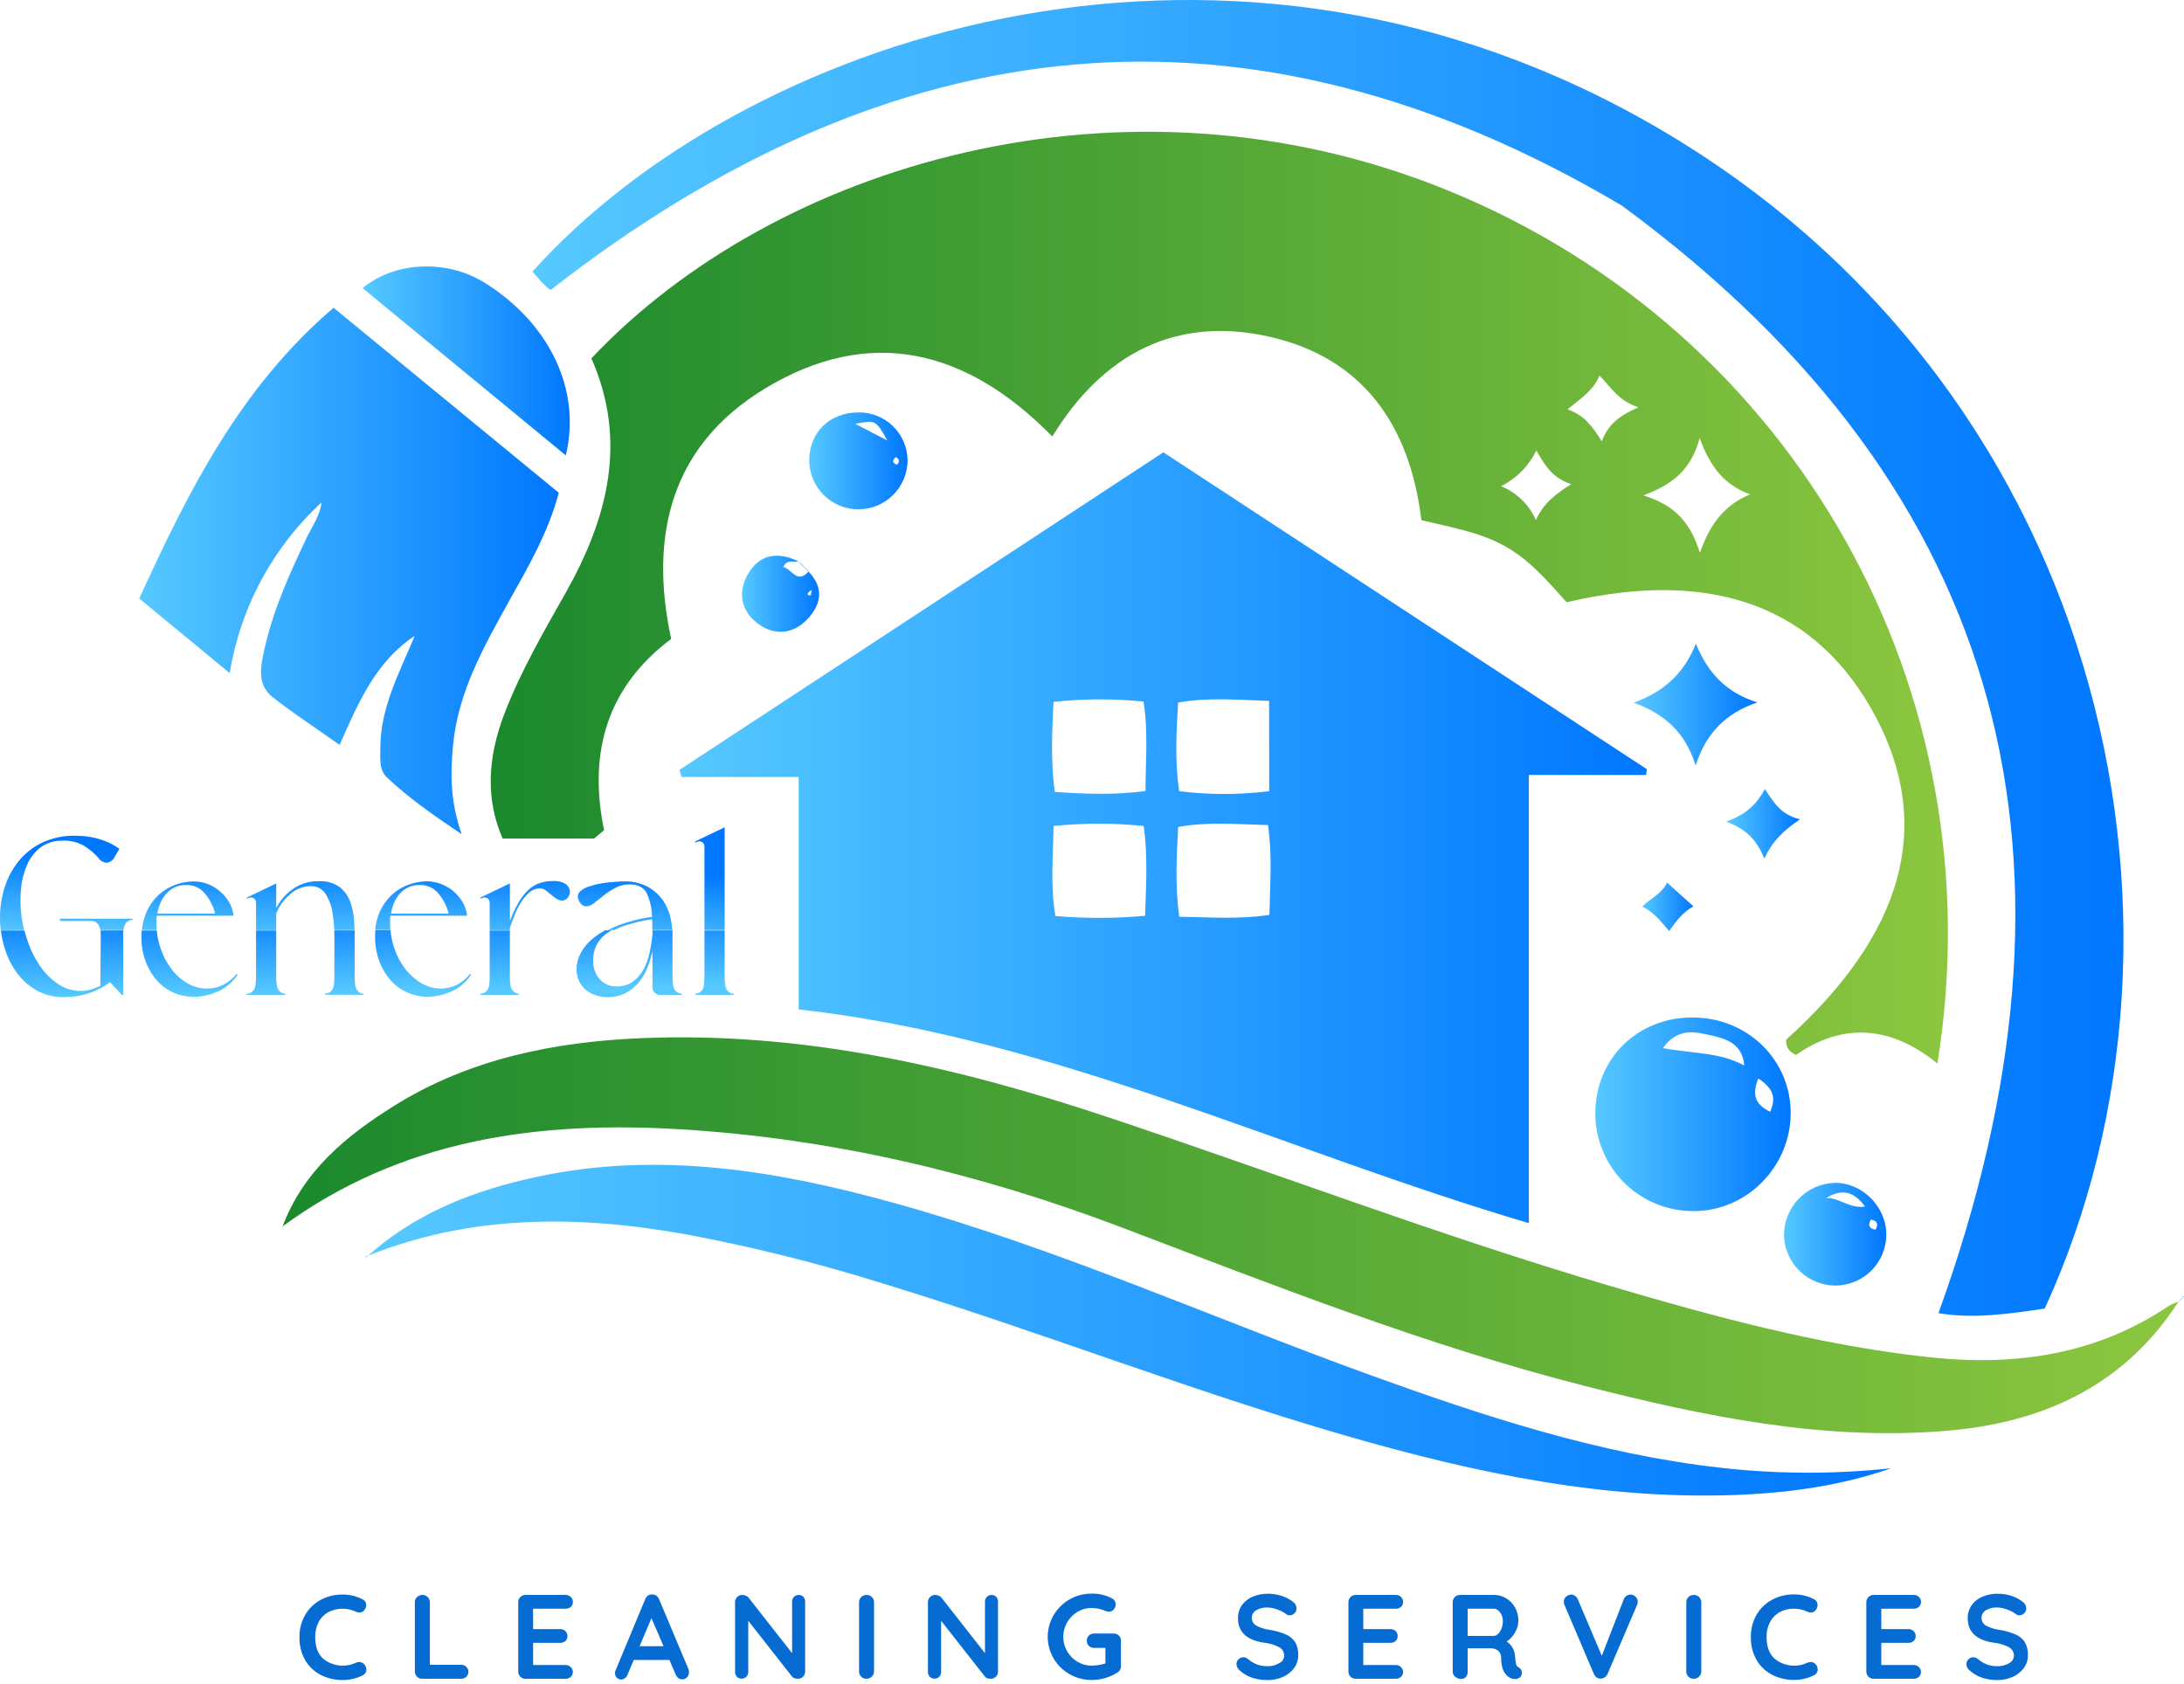 <svg xmlns="http://www.w3.org/2000/svg" width="459" height="354" viewBox="0 0 459 354" fill="none"><path d="M12.619 193.588H19.23C19.493 193.588 19.752 193.647 19.989 193.761C20.226 193.875 20.434 194.041 20.597 194.247C20.861 194.612 21.023 195.04 21.067 195.488H25.974C25.998 194.958 26.171 194.446 26.472 194.009C26.64 193.799 26.853 193.631 27.096 193.517C27.339 193.403 27.605 193.345 27.874 193.35V193.112H12.619V193.588Z" fill="url(#paint0_linear_5003_125)"></path><path d="M5.062 195.488C4.838 194.563 4.663 193.627 4.536 192.684C4.266 190.751 4.226 188.794 4.417 186.851C4.566 185.093 5.005 183.371 5.714 181.755C6.33 180.327 7.294 179.076 8.518 178.117C9.828 177.17 11.411 176.678 13.026 176.715C14.649 176.617 16.266 176.992 17.681 177.794C18.81 178.48 19.823 179.342 20.681 180.346C20.876 180.637 21.136 180.88 21.44 181.055C21.744 181.23 22.084 181.333 22.434 181.355C22.787 181.318 23.124 181.187 23.41 180.977C23.695 180.766 23.92 180.483 24.06 180.157L25.098 178.453C24.301 177.859 23.438 177.36 22.525 176.967C21.713 176.626 20.877 176.35 20.022 176.14C19.276 175.966 18.52 175.842 17.758 175.768C17.057 175.705 16.412 175.67 15.844 175.67C13.425 175.609 11.025 176.11 8.834 177.135C6.937 178.054 5.262 179.374 3.926 181.005C2.614 182.624 1.62 184.477 0.996 186.466C0.342 188.505 0.006 190.633 0.001 192.775C-0.007 193.693 0.042 194.611 0.148 195.523L5.062 195.488Z" fill="url(#paint1_linear_5003_125)"></path><path d="M32.949 195.488C32.914 195.032 32.893 194.577 32.893 194.086C32.893 193.834 32.893 193.567 32.893 193.28C32.893 192.992 32.893 192.733 32.963 192.481H49.087C48.972 191.444 48.635 190.444 48.098 189.55C47.569 188.683 46.898 187.911 46.114 187.265C45.345 186.624 44.473 186.117 43.535 185.765C42.612 185.438 41.639 185.272 40.66 185.274C39.37 185.291 38.092 185.528 36.882 185.975C35.585 186.435 34.393 187.15 33.377 188.078C32.273 189.109 31.39 190.354 30.783 191.738C30.258 192.923 29.938 194.189 29.837 195.481L32.949 195.488ZM33.741 189.74C34.046 189.052 34.453 188.414 34.947 187.847C35.438 187.299 36.031 186.851 36.693 186.529C37.425 186.187 38.226 186.016 39.034 186.031C39.752 185.997 40.47 186.121 41.135 186.395C41.8 186.669 42.397 187.086 42.883 187.616C44.002 188.88 44.803 190.395 45.217 192.032H33.075C33.195 191.243 33.416 190.472 33.734 189.74H33.741Z" fill="url(#paint2_linear_5003_125)"></path><path d="M53.377 188.842C53.53 188.97 53.649 189.133 53.723 189.318C53.798 189.503 53.826 189.703 53.805 189.901V195.509H58.053V192.004C58.718 190.398 59.765 188.978 61.102 187.868C62.233 186.864 63.685 186.297 65.197 186.269C65.805 186.234 66.412 186.354 66.962 186.617C67.511 186.881 67.984 187.28 68.337 187.777C69.103 188.93 69.611 190.236 69.823 191.604C70.056 192.887 70.197 194.185 70.244 195.488H74.499C74.499 194.787 74.45 194.135 74.408 193.469C74.341 192.043 74.038 190.638 73.511 189.312C73.036 188.14 72.251 187.119 71.239 186.361C69.967 185.534 68.463 185.138 66.949 185.232C65.081 185.192 63.245 185.728 61.691 186.767C60.162 187.808 58.912 189.209 58.053 190.847V185.702L51.877 188.674V188.912L52.255 188.772C52.434 188.691 52.63 188.654 52.825 188.667C53.021 188.679 53.21 188.739 53.377 188.842Z" fill="url(#paint3_linear_5003_125)"></path><path d="M82.021 195.488C82.021 195.032 81.972 194.577 81.972 194.086C81.972 193.834 81.972 193.567 81.972 193.28C81.972 192.992 82.014 192.733 82.049 192.481H98.173C98.058 191.444 97.721 190.444 97.184 189.55C96.655 188.683 95.985 187.911 95.201 187.265C94.417 186.624 93.53 186.119 92.579 185.772C91.648 185.432 90.667 185.257 89.676 185.253C88.386 185.27 87.108 185.507 85.898 185.954C84.6 186.413 83.408 187.128 82.393 188.057C81.288 189.088 80.406 190.333 79.799 191.717C79.274 192.902 78.954 194.168 78.853 195.46L82.021 195.488ZM82.82 189.74C83.123 189.05 83.529 188.412 84.026 187.847C84.517 187.299 85.11 186.851 85.772 186.529C86.504 186.187 87.305 186.016 88.113 186.031C88.832 185.997 89.549 186.121 90.214 186.395C90.879 186.669 91.476 187.086 91.962 187.616C93.079 188.882 93.879 190.396 94.296 192.032H82.182C82.299 191.242 82.52 190.471 82.841 189.74H82.82Z" fill="url(#paint4_linear_5003_125)"></path><path d="M102.484 188.842C102.637 188.97 102.756 189.133 102.83 189.318C102.905 189.503 102.933 189.703 102.912 189.901V195.509H107.16V195.025C107.412 194.366 107.714 193.56 108.057 192.614C108.404 191.671 108.838 190.763 109.354 189.901C109.841 189.079 110.446 188.332 111.149 187.686C111.781 187.087 112.62 186.756 113.49 186.76C113.923 186.758 114.344 186.899 114.689 187.16C115.054 187.433 115.425 187.728 115.804 188.057C116.166 188.379 116.553 188.672 116.96 188.933C117.33 189.179 117.764 189.311 118.208 189.312C118.446 189.293 118.677 189.22 118.882 189.099C119.087 188.977 119.262 188.81 119.393 188.611C119.544 188.413 119.655 188.188 119.719 187.947C119.783 187.706 119.798 187.456 119.765 187.209C119.719 186.927 119.617 186.657 119.464 186.416C119.311 186.175 119.11 185.968 118.874 185.807C118.061 185.331 117.121 185.117 116.182 185.197C115.252 185.189 114.327 185.331 113.441 185.618C112.565 185.916 111.76 186.393 111.079 187.02C110.275 187.785 109.583 188.661 109.025 189.62C108.287 190.885 107.663 192.213 107.16 193.588V185.702L100.949 188.674V188.912L101.328 188.772C101.51 188.684 101.713 188.645 101.915 188.657C102.117 188.669 102.313 188.733 102.484 188.842Z" fill="url(#paint5_linear_5003_125)"></path><path d="M123.312 190.518C123.929 190.437 124.505 190.165 124.959 189.74C125.562 189.249 126.228 188.723 126.971 188.155C127.736 187.571 128.547 187.05 129.397 186.599C130.317 186.122 131.34 185.881 132.376 185.898C134.073 185.898 135.236 186.522 135.881 187.672C136.619 189.262 137.007 190.993 137.017 192.747C134.529 193.067 132.089 193.684 129.747 194.584C129.046 194.878 128.345 195.18 127.749 195.495H129.074C129.753 195.15 130.456 194.855 131.177 194.612C133.094 193.978 135.062 193.509 137.059 193.21C137.059 193.743 137.101 194.289 137.101 194.836V195.488H141.307C141.239 194.634 141.113 193.787 140.929 192.95C140.64 191.64 140.102 190.398 139.344 189.291C138.521 188.11 137.44 187.132 136.183 186.431C134.606 185.603 132.838 185.204 131.058 185.274C130.778 185.274 130.357 185.274 129.74 185.323C129.123 185.372 128.485 185.414 127.777 185.491C127.069 185.568 126.375 185.688 125.583 185.842C124.885 185.986 124.198 186.183 123.529 186.431C122.981 186.631 122.469 186.92 122.015 187.286C121.832 187.428 121.683 187.609 121.581 187.817C121.479 188.025 121.426 188.253 121.426 188.485C121.482 189 121.686 189.487 122.015 189.887C122.154 190.1 122.348 190.271 122.576 190.382C122.804 190.493 123.059 190.54 123.312 190.518Z" fill="url(#paint6_linear_5003_125)"></path><path d="M147.624 177.037C147.777 177.166 147.896 177.331 147.971 177.516C148.045 177.702 148.073 177.904 148.051 178.103V195.488H152.299V173.896L146.116 176.869V177.107L146.495 176.967C146.675 176.886 146.871 176.85 147.068 176.862C147.265 176.875 147.455 176.935 147.624 177.037Z" fill="url(#paint7_linear_5003_125)"></path><path d="M21.116 195.579C21.16 195.951 21.181 196.326 21.179 196.701L21.081 207.216C20.451 207.531 19.797 207.794 19.125 208.002C18.442 208.204 17.734 208.306 17.022 208.303C15.363 208.315 13.737 207.839 12.346 206.936C10.889 205.983 9.624 204.766 8.616 203.347C7.509 201.791 6.619 200.09 5.973 198.292C5.646 197.403 5.365 196.498 5.132 195.579H0.183C0.317 196.669 0.533 197.747 0.828 198.804C1.357 200.756 2.221 202.601 3.38 204.258C4.482 205.84 5.918 207.161 7.586 208.128C9.353 209.131 11.358 209.64 13.39 209.6C15.135 209.607 16.871 209.345 18.536 208.822C20.187 208.295 21.736 207.489 23.114 206.438L25.616 209.13H25.897V196.449C25.897 196.126 25.897 195.832 25.932 195.558L21.116 195.579Z" fill="url(#paint8_linear_5003_125)"></path><path d="M46.745 207.097C45.732 207.563 44.629 207.802 43.514 207.798C42.133 207.811 40.773 207.466 39.567 206.796C38.253 206.053 37.098 205.06 36.167 203.872C35.129 202.545 34.323 201.052 33.783 199.456C33.343 198.204 33.062 196.902 32.949 195.579H29.773C29.773 195.986 29.724 196.406 29.724 196.848C29.69 198.701 30.011 200.543 30.671 202.274C31.233 203.745 32.065 205.098 33.124 206.263C34.102 207.326 35.298 208.165 36.63 208.724C37.907 209.256 39.277 209.53 40.66 209.53C42.429 209.528 44.176 209.148 45.785 208.415C47.463 207.657 48.894 206.442 49.914 204.91L49.725 204.721C48.925 205.728 47.906 206.541 46.745 207.097Z" fill="url(#paint9_linear_5003_125)"></path><path d="M75.102 208.198C74.724 207.756 74.534 206.873 74.534 205.555V198.005C74.534 197.185 74.534 196.364 74.534 195.558H70.272C70.272 195.86 70.272 196.161 70.272 196.47C70.272 198.311 70.272 200.049 70.272 201.685V205.562C70.272 206.88 70.083 207.763 69.704 208.205C69.537 208.416 69.324 208.585 69.081 208.699C68.837 208.813 68.571 208.87 68.302 208.864V209.102H76.42V208.899C76.162 208.887 75.91 208.818 75.682 208.697C75.454 208.576 75.256 208.405 75.102 208.198Z" fill="url(#paint10_linear_5003_125)"></path><path d="M58.621 208.198C58.242 207.756 58.053 206.873 58.053 205.555V195.579H53.805V205.583C53.805 206.901 53.615 207.784 53.237 208.226C53.07 208.437 52.857 208.606 52.613 208.72C52.37 208.834 52.104 208.891 51.835 208.885V209.123H59.988V208.899C59.721 208.894 59.46 208.829 59.223 208.707C58.986 208.586 58.78 208.412 58.621 208.198Z" fill="url(#paint11_linear_5003_125)"></path><path d="M95.853 207.097C94.839 207.562 93.736 207.801 92.621 207.798C91.235 207.793 89.874 207.426 88.674 206.733C87.36 205.99 86.205 204.997 85.274 203.809C84.236 202.482 83.43 200.989 82.891 199.393C82.456 198.145 82.18 196.847 82.07 195.53H78.881C78.881 195.937 78.832 196.357 78.832 196.799C78.797 198.652 79.118 200.494 79.778 202.225C80.34 203.696 81.172 205.049 82.231 206.214C83.208 207.278 84.404 208.118 85.737 208.674C86.999 209.219 88.357 209.51 89.733 209.53C91.499 209.529 93.244 209.149 94.85 208.415C96.531 207.658 97.964 206.443 98.986 204.91L98.797 204.721C98.005 205.723 96.999 206.535 95.853 207.097Z" fill="url(#paint12_linear_5003_125)"></path><path d="M107.728 208.198C107.349 207.756 107.16 206.873 107.16 205.555V195.579H102.912V205.583C102.912 206.901 102.723 207.784 102.344 208.226C102.177 208.437 101.964 208.606 101.721 208.72C101.477 208.834 101.211 208.891 100.942 208.885V209.123H109.06V208.899C108.8 208.889 108.545 208.821 108.314 208.7C108.084 208.579 107.883 208.407 107.728 208.198Z" fill="url(#paint13_linear_5003_125)"></path><path d="M141.91 208.198C141.532 207.756 141.342 206.873 141.342 205.555V196.35C141.342 196.091 141.342 195.832 141.342 195.558H137.136V196.399C137.004 197.668 136.807 198.929 136.547 200.178C136.299 201.4 135.879 202.58 135.299 203.683C134.757 204.706 133.999 205.598 133.077 206.298C132.058 207.028 130.824 207.396 129.572 207.342C128.917 207.363 128.265 207.243 127.661 206.99C127.056 206.737 126.512 206.358 126.067 205.877C125.094 204.772 124.591 203.331 124.665 201.86C124.653 200.821 124.86 199.792 125.275 198.839C125.748 197.851 126.452 196.993 127.329 196.336C127.71 196.046 128.111 195.781 128.527 195.544H127.196C126.354 195.995 125.553 196.521 124.805 197.114C123.669 197.99 122.728 199.093 122.043 200.353C121.494 201.354 121.193 202.472 121.167 203.613C121.148 204.499 121.328 205.378 121.692 206.186C122.017 206.903 122.495 207.54 123.094 208.05C123.691 208.554 124.379 208.937 125.12 209.179C125.914 209.455 126.748 209.597 127.588 209.6C128.893 209.63 130.186 209.356 131.367 208.801C132.421 208.273 133.359 207.541 134.129 206.648C134.913 205.725 135.543 204.681 135.993 203.557C136.464 202.392 136.842 201.192 137.122 199.968V207.476C137.113 207.696 137.147 207.917 137.224 208.124C137.301 208.331 137.419 208.521 137.571 208.681C137.731 208.834 137.92 208.953 138.127 209.03C138.335 209.107 138.556 209.141 138.777 209.13H143.312V208.899C143.04 208.9 142.771 208.837 142.528 208.715C142.284 208.593 142.073 208.416 141.91 208.198Z" fill="url(#paint14_linear_5003_125)"></path><path d="M152.867 208.198C152.489 207.756 152.299 206.873 152.299 205.555V195.579H148.051V205.583C148.051 206.901 147.862 207.784 147.483 208.226C147.32 208.432 147.112 208.598 146.876 208.712C146.639 208.826 146.379 208.885 146.116 208.885V209.123H154.227V208.899C153.962 208.893 153.702 208.827 153.466 208.706C153.23 208.584 153.025 208.411 152.867 208.198Z" fill="url(#paint15_linear_5003_125)"></path><path d="M76.967 337.398C76.959 337.776 76.826 338.141 76.588 338.435C76.471 338.599 76.317 338.732 76.137 338.824C75.958 338.915 75.759 338.962 75.558 338.961C75.257 338.956 74.961 338.879 74.695 338.737C73.79 338.327 72.803 338.129 71.81 338.157C70.816 338.185 69.842 338.438 68.961 338.898C68.096 339.385 67.393 340.116 66.942 341.001C66.46 341.957 66.22 343.015 66.241 344.085C66.241 346.067 66.774 347.57 67.839 348.593C68.774 349.385 69.915 349.896 71.128 350.066C72.342 350.236 73.579 350.058 74.695 349.553C74.946 349.429 75.221 349.359 75.502 349.35C75.716 349.352 75.928 349.402 76.12 349.498C76.312 349.594 76.479 349.733 76.609 349.904C76.852 350.193 76.986 350.557 76.988 350.934C76.996 351.194 76.926 351.451 76.787 351.67C76.649 351.89 76.448 352.064 76.21 352.168C74.904 352.822 73.463 353.158 72.004 353.15C70.43 353.165 68.876 352.807 67.468 352.105C66.097 351.414 64.953 350.343 64.173 349.021C63.317 347.53 62.889 345.832 62.939 344.113C62.911 342.501 63.316 340.911 64.11 339.508C64.871 338.167 65.99 337.065 67.342 336.325C68.771 335.547 70.376 335.151 72.004 335.175C73.446 335.165 74.869 335.501 76.154 336.157C76.395 336.263 76.6 336.436 76.744 336.657C76.889 336.877 76.966 337.134 76.967 337.398Z" fill="#076CD1"></path><path d="M97.998 350.353C98.144 350.49 98.258 350.656 98.335 350.841C98.411 351.026 98.447 351.225 98.439 351.425C98.442 351.62 98.405 351.814 98.329 351.994C98.253 352.174 98.14 352.336 97.998 352.47C97.701 352.745 97.309 352.894 96.904 352.883H88.723C88.52 352.887 88.319 352.85 88.131 352.774C87.943 352.698 87.772 352.585 87.629 352.442C87.486 352.299 87.373 352.128 87.297 351.94C87.221 351.752 87.184 351.551 87.188 351.348V336.795C87.183 336.591 87.22 336.389 87.297 336.201C87.374 336.012 87.49 335.842 87.636 335.701C87.791 335.554 87.974 335.439 88.174 335.363C88.374 335.288 88.587 335.252 88.8 335.259C89.001 335.256 89.2 335.294 89.385 335.37C89.571 335.446 89.739 335.558 89.88 335.701C90.027 335.842 90.144 336.012 90.222 336.2C90.301 336.388 90.339 336.591 90.335 336.795V349.939H96.904C97.309 349.929 97.701 350.077 97.998 350.353Z" fill="#076CD1"></path><path d="M119.954 350.43C120.094 350.561 120.205 350.72 120.281 350.896C120.357 351.072 120.396 351.262 120.396 351.453C120.401 351.647 120.364 351.839 120.288 352.017C120.212 352.195 120.098 352.354 119.954 352.484C119.654 352.752 119.263 352.895 118.86 352.883H110.448C110.245 352.89 110.043 352.853 109.855 352.777C109.666 352.701 109.496 352.587 109.354 352.442C109.21 352.299 109.096 352.129 109.02 351.941C108.944 351.753 108.908 351.551 108.913 351.348V336.795C108.908 336.592 108.944 336.39 109.02 336.202C109.096 336.014 109.21 335.844 109.354 335.701C109.496 335.556 109.666 335.441 109.855 335.365C110.043 335.289 110.245 335.253 110.448 335.259H118.86C119.265 335.249 119.657 335.398 119.954 335.673C120.1 335.81 120.215 335.977 120.291 336.162C120.367 336.347 120.403 336.546 120.396 336.746C120.402 336.937 120.368 337.128 120.294 337.304C120.22 337.481 120.109 337.64 119.968 337.769C119.662 338.035 119.265 338.173 118.86 338.155H112.039V342.438H117.725C117.926 342.43 118.128 342.463 118.316 342.534C118.505 342.605 118.678 342.713 118.825 342.852C118.97 342.989 119.083 343.156 119.158 343.341C119.233 343.526 119.268 343.725 119.26 343.924C119.267 344.115 119.232 344.304 119.158 344.48C119.084 344.655 118.973 344.812 118.832 344.941C118.528 345.21 118.131 345.351 117.725 345.333H112.039V349.988H118.86C119.063 349.983 119.265 350.02 119.453 350.096C119.641 350.172 119.811 350.285 119.954 350.43Z" fill="#076CD1"></path><path d="M144.791 351.523C144.8 351.722 144.767 351.921 144.693 352.106C144.619 352.291 144.507 352.458 144.364 352.596C144.104 352.857 143.751 353.006 143.382 353.009C143.086 353.011 142.798 352.915 142.562 352.736C142.314 352.535 142.121 352.275 142.001 351.979L140.69 348.929H133.196L131.892 352C131.791 352.296 131.603 352.555 131.353 352.743C131.161 352.902 130.928 353.003 130.681 353.032C130.434 353.061 130.183 353.017 129.96 352.907C129.737 352.796 129.552 352.623 129.425 352.408C129.299 352.194 129.238 351.947 129.25 351.699C129.253 351.537 129.279 351.376 129.327 351.222L135.594 336.164C135.713 335.85 135.923 335.579 136.197 335.386C136.464 335.203 136.787 335.124 137.108 335.161C137.408 335.16 137.702 335.25 137.949 335.421C138.211 335.604 138.409 335.863 138.517 336.164L144.707 350.885C144.776 351.091 144.804 351.307 144.791 351.523ZM134.423 346.034H139.457L136.912 340.146L134.423 346.034Z" fill="#076CD1"></path><path d="M168.837 335.666C169.091 335.937 169.227 336.297 169.215 336.669V351.348C169.219 351.551 169.182 351.752 169.106 351.94C169.03 352.128 168.917 352.299 168.774 352.442C168.631 352.585 168.46 352.698 168.272 352.774C168.084 352.85 167.883 352.887 167.68 352.883C167.442 352.886 167.205 352.848 166.979 352.771C166.788 352.717 166.617 352.608 166.488 352.456L157.256 340.692V351.446C157.26 351.632 157.228 351.817 157.161 351.99C157.093 352.164 156.992 352.322 156.863 352.456C156.731 352.589 156.572 352.694 156.397 352.763C156.222 352.831 156.035 352.863 155.847 352.855C155.664 352.862 155.482 352.83 155.313 352.762C155.143 352.693 154.991 352.588 154.865 352.456C154.739 352.321 154.64 352.162 154.575 351.989C154.51 351.816 154.48 351.631 154.487 351.446V336.795C154.483 336.592 154.52 336.391 154.596 336.203C154.672 336.015 154.784 335.844 154.928 335.701C155.071 335.557 155.242 335.444 155.43 335.369C155.618 335.293 155.819 335.256 156.022 335.259C156.278 335.259 156.531 335.312 156.765 335.414C156.98 335.491 157.168 335.63 157.305 335.813L166.474 347.499V336.669C166.469 336.484 166.501 336.301 166.567 336.129C166.633 335.957 166.733 335.8 166.86 335.666C166.988 335.532 167.143 335.427 167.314 335.357C167.486 335.287 167.67 335.253 167.855 335.259C168.039 335.252 168.221 335.284 168.391 335.354C168.56 335.425 168.713 335.531 168.837 335.666Z" fill="#076CD1"></path><path d="M183.215 352.442C182.917 352.728 182.52 352.886 182.107 352.883C181.9 352.89 181.694 352.855 181.501 352.779C181.308 352.703 181.132 352.588 180.986 352.442C180.841 352.299 180.728 352.129 180.652 351.941C180.576 351.753 180.539 351.551 180.544 351.348V336.795C180.54 336.591 180.578 336.388 180.657 336.2C180.735 336.012 180.852 335.842 181 335.701C181.153 335.554 181.334 335.439 181.533 335.363C181.732 335.287 181.944 335.252 182.156 335.259C182.357 335.256 182.556 335.294 182.741 335.37C182.927 335.446 183.095 335.559 183.236 335.701C183.385 335.841 183.503 336.011 183.581 336.199C183.66 336.388 183.697 336.591 183.692 336.795V351.348C183.695 351.554 183.654 351.758 183.572 351.947C183.49 352.135 183.368 352.304 183.215 352.442Z" fill="#076CD1"></path><path d="M209.37 335.666C209.624 335.937 209.76 336.297 209.749 336.668V351.348C209.754 351.551 209.717 351.753 209.642 351.941C209.566 352.13 209.453 352.301 209.31 352.444C209.166 352.588 208.995 352.701 208.807 352.776C208.618 352.852 208.416 352.888 208.214 352.883C207.975 352.884 207.739 352.847 207.513 352.771C207.322 352.715 207.152 352.606 207.022 352.456L197.789 340.692V351.446C197.795 351.632 197.764 351.816 197.698 351.99C197.631 352.163 197.532 352.321 197.404 352.456C197.269 352.588 197.109 352.691 196.933 352.76C196.757 352.829 196.569 352.861 196.38 352.855C196.198 352.862 196.016 352.829 195.847 352.76C195.678 352.691 195.525 352.588 195.399 352.456C195.272 352.321 195.174 352.162 195.109 351.989C195.044 351.816 195.014 351.631 195.02 351.446V336.795C195.016 336.592 195.053 336.391 195.129 336.203C195.205 336.015 195.318 335.844 195.461 335.701C195.605 335.557 195.775 335.444 195.963 335.369C196.151 335.293 196.353 335.256 196.555 335.259C196.811 335.259 197.064 335.311 197.299 335.414C197.516 335.491 197.706 335.63 197.845 335.813L207.008 347.499V336.668C207.002 336.483 207.033 336.299 207.101 336.127C207.168 335.954 207.27 335.798 207.4 335.666C207.527 335.532 207.681 335.427 207.851 335.357C208.021 335.287 208.205 335.254 208.389 335.259C208.572 335.251 208.755 335.283 208.925 335.354C209.094 335.424 209.246 335.531 209.37 335.666Z" fill="#076CD1"></path><path d="M235.154 343.805C235.296 343.95 235.407 344.123 235.48 344.312C235.554 344.501 235.588 344.703 235.582 344.906V350.241C235.589 350.517 235.521 350.79 235.383 351.03C235.246 351.269 235.046 351.467 234.804 351.601C233.183 352.617 231.305 353.149 229.392 353.136C227.786 353.142 226.207 352.728 224.811 351.935C223.415 351.142 222.251 349.997 221.435 348.614C220.622 347.233 220.193 345.66 220.193 344.057C220.193 342.455 220.622 340.882 221.435 339.501C222.251 338.118 223.415 336.973 224.811 336.18C226.207 335.387 227.786 334.973 229.392 334.979C230.896 334.941 232.385 335.289 233.717 335.989C233.947 336.102 234.139 336.278 234.273 336.496C234.407 336.715 234.477 336.966 234.474 337.222C234.483 337.627 234.335 338.019 234.061 338.316C233.935 338.464 233.778 338.583 233.601 338.664C233.424 338.745 233.232 338.787 233.037 338.786C232.75 338.775 232.469 338.706 232.21 338.582C231.324 338.2 230.37 338.002 229.406 338.001C228.358 337.993 227.329 338.277 226.433 338.821C225.538 339.357 224.797 340.115 224.281 341.022C223.482 342.407 223.26 344.051 223.663 345.599C224.066 347.146 225.061 348.474 226.433 349.294C227.329 349.838 228.358 350.122 229.406 350.114C229.911 350.112 230.415 350.069 230.913 349.988C231.388 349.919 231.857 349.811 232.315 349.666V346.392H229.938C229.736 346.397 229.534 346.361 229.345 346.288C229.157 346.215 228.984 346.105 228.838 345.964C228.695 345.822 228.583 345.653 228.509 345.466C228.434 345.279 228.398 345.079 228.403 344.878C228.397 344.677 228.433 344.478 228.508 344.292C228.582 344.107 228.695 343.938 228.838 343.798C228.983 343.656 229.155 343.545 229.345 343.472C229.534 343.398 229.736 343.364 229.938 343.37H234.068C234.269 343.364 234.469 343.4 234.656 343.475C234.843 343.549 235.013 343.662 235.154 343.805Z" fill="#076CD1"></path><path d="M263.202 352.68C262.224 352.357 261.324 351.834 260.559 351.145C260.351 350.989 260.179 350.789 260.058 350.558C259.937 350.328 259.868 350.073 259.858 349.813C259.857 349.623 259.895 349.435 259.968 349.261C260.042 349.086 260.15 348.928 260.286 348.796C260.418 348.656 260.578 348.544 260.755 348.468C260.933 348.392 261.124 348.353 261.317 348.355C261.631 348.35 261.936 348.457 262.179 348.656C262.765 349.159 263.428 349.566 264.142 349.862C264.866 350.129 265.634 350.258 266.406 350.24C267.258 350.263 268.099 350.044 268.832 349.609C269.135 349.472 269.394 349.255 269.582 348.98C269.77 348.706 269.879 348.385 269.897 348.053C269.904 347.693 269.813 347.338 269.636 347.025C269.458 346.712 269.2 346.452 268.888 346.273C267.897 345.742 266.81 345.413 265.691 345.305C262.018 344.772 260.181 343.055 260.181 340.174C260.158 339.189 260.447 338.222 261.008 337.411C261.583 336.617 262.367 335.999 263.272 335.624C264.285 335.205 265.373 334.995 266.469 335.007C267.484 335.001 268.493 335.162 269.455 335.484C270.302 335.758 271.091 336.186 271.783 336.746C271.996 336.897 272.17 337.097 272.292 337.328C272.414 337.559 272.48 337.816 272.484 338.077C272.486 338.268 272.449 338.457 272.376 338.633C272.302 338.809 272.193 338.968 272.056 339.101C271.93 339.241 271.775 339.353 271.602 339.429C271.43 339.505 271.243 339.544 271.054 339.543C270.8 339.55 270.552 339.468 270.353 339.311C269.796 338.897 269.179 338.571 268.523 338.344C267.854 338.072 267.142 337.922 266.42 337.902C265.561 337.851 264.706 338.059 263.966 338.498C263.695 338.666 263.472 338.9 263.317 339.179C263.162 339.457 263.08 339.771 263.08 340.089C263.08 340.408 263.162 340.722 263.317 341C263.472 341.279 263.695 341.513 263.966 341.681C264.84 342.147 265.789 342.453 266.771 342.585C267.961 342.763 269.125 343.09 270.234 343.56C271.027 343.894 271.707 344.452 272.19 345.165C272.66 345.986 272.886 346.925 272.841 347.871C272.864 348.88 272.548 349.867 271.944 350.675C271.33 351.49 270.51 352.126 269.568 352.519C268.557 352.949 267.469 353.167 266.371 353.157C265.296 353.164 264.227 353.003 263.202 352.68Z" fill="#076CD1"></path><path d="M294.433 350.43C294.573 350.561 294.684 350.72 294.76 350.896C294.836 351.072 294.875 351.261 294.875 351.453C294.88 351.647 294.843 351.839 294.767 352.017C294.691 352.195 294.577 352.354 294.433 352.484C294.133 352.752 293.742 352.895 293.34 352.883H284.927C284.725 352.887 284.523 352.85 284.335 352.774C284.147 352.698 283.977 352.585 283.833 352.442C283.69 352.299 283.577 352.128 283.501 351.94C283.425 351.752 283.388 351.551 283.392 351.348V336.795C283.388 336.592 283.425 336.391 283.501 336.203C283.577 336.015 283.69 335.844 283.833 335.701C283.977 335.557 284.147 335.444 284.335 335.369C284.523 335.293 284.725 335.256 284.927 335.259H293.34C293.744 335.249 294.137 335.398 294.433 335.673C294.579 335.81 294.694 335.976 294.77 336.161C294.846 336.346 294.882 336.546 294.875 336.746C294.88 336.937 294.845 337.127 294.771 337.303C294.698 337.48 294.587 337.639 294.447 337.769C294.141 338.034 293.744 338.172 293.34 338.155H286.512V342.438H292.204C292.405 342.431 292.604 342.465 292.792 342.536C292.98 342.606 293.152 342.714 293.298 342.852C293.443 342.988 293.558 343.155 293.635 343.34C293.711 343.525 293.746 343.724 293.739 343.924C293.746 344.114 293.711 344.304 293.637 344.48C293.564 344.655 293.452 344.812 293.312 344.941C293.006 345.209 292.61 345.349 292.204 345.333H286.512V349.988H293.34C293.542 349.983 293.744 350.02 293.932 350.096C294.12 350.172 294.291 350.285 294.433 350.43Z" fill="#076CD1"></path><path d="M319.67 350.949C319.795 351.161 319.858 351.403 319.853 351.65C319.853 351.952 319.746 352.245 319.551 352.477C319.406 352.637 319.227 352.761 319.026 352.84C318.825 352.919 318.609 352.951 318.394 352.932C318.007 352.937 317.625 352.84 317.287 352.652C316.081 351.965 315.478 350.563 315.478 348.446C315.491 348.177 315.444 347.909 315.341 347.661C315.238 347.412 315.081 347.19 314.882 347.009C314.402 346.627 313.798 346.437 313.186 346.476H308.454V351.383C308.473 351.785 308.343 352.179 308.089 352.491C307.971 352.631 307.823 352.742 307.655 352.816C307.487 352.89 307.305 352.925 307.122 352.918C306.658 352.927 306.206 352.77 305.846 352.477C305.679 352.347 305.544 352.181 305.451 351.992C305.357 351.802 305.308 351.594 305.306 351.383V336.795C305.302 336.592 305.34 336.391 305.415 336.203C305.491 336.015 305.604 335.844 305.747 335.701C305.891 335.557 306.061 335.444 306.249 335.369C306.437 335.293 306.639 335.256 306.841 335.259H314.062C314.934 335.26 315.788 335.502 316.53 335.961C317.314 336.428 317.961 337.093 318.408 337.888C318.883 338.746 319.125 339.713 319.109 340.692C319.099 341.558 318.857 342.405 318.408 343.146C317.987 343.916 317.383 344.571 316.649 345.053C317.148 345.379 317.565 345.817 317.867 346.331C318.169 346.846 318.347 347.423 318.387 348.018C318.436 348.277 318.462 348.54 318.465 348.803C318.505 349.181 318.57 349.556 318.661 349.925C318.695 350.038 318.754 350.142 318.833 350.231C318.911 350.319 319.008 350.389 319.116 350.437C319.341 350.558 319.532 350.734 319.67 350.949ZM314.868 343.441C315.181 343.114 315.42 342.725 315.569 342.298C315.755 341.803 315.847 341.277 315.843 340.749C315.848 340.301 315.754 339.859 315.569 339.452C315.409 339.088 315.17 338.764 314.868 338.505C314.625 338.291 314.316 338.167 313.992 338.155H308.454V343.868H313.971C314.137 343.86 314.3 343.817 314.45 343.744C314.599 343.67 314.732 343.567 314.84 343.441H314.868Z" fill="#076CD1"></path><path d="M343.737 335.638C343.883 335.767 344 335.925 344.08 336.103C344.16 336.281 344.201 336.474 344.199 336.668C344.199 336.91 344.149 337.148 344.052 337.37L337.834 351.909C337.694 352.197 337.475 352.44 337.203 352.61C336.948 352.773 336.651 352.861 336.348 352.862C336.062 352.848 335.786 352.755 335.549 352.596C335.296 352.423 335.101 352.179 334.988 351.895L328.784 337.327C328.699 337.128 328.659 336.913 328.664 336.697C328.656 336.488 328.697 336.28 328.783 336.09C328.869 335.9 328.999 335.733 329.162 335.603C329.446 335.343 329.815 335.193 330.2 335.182C330.488 335.184 330.769 335.272 331.006 335.435C331.261 335.608 331.461 335.851 331.581 336.136L336.642 348.053L341.276 336.136C341.398 335.852 341.597 335.609 341.851 335.435C342.09 335.271 342.374 335.183 342.664 335.182C343.067 335.191 343.451 335.354 343.737 335.638Z" fill="#076CD1"></path><path d="M357.063 352.442C356.766 352.728 356.368 352.887 355.956 352.883C355.751 352.89 355.548 352.855 355.357 352.78C355.167 352.706 354.993 352.593 354.848 352.45C354.702 352.306 354.587 352.134 354.51 351.945C354.433 351.756 354.395 351.553 354.399 351.348V336.795C354.394 336.591 354.431 336.389 354.508 336.201C354.586 336.012 354.701 335.842 354.848 335.701C355.002 335.553 355.185 335.438 355.385 335.362C355.585 335.286 355.798 335.251 356.012 335.259C356.212 335.257 356.411 335.295 356.596 335.371C356.782 335.447 356.95 335.559 357.091 335.701C357.239 335.842 357.356 336.012 357.434 336.2C357.512 336.388 357.551 336.591 357.547 336.795V351.348C357.552 351.555 357.511 351.76 357.427 351.949C357.344 352.138 357.219 352.306 357.063 352.442Z" fill="#076CD1"></path><path d="M381.992 337.398C381.984 337.776 381.851 338.141 381.613 338.435C381.497 338.6 381.343 338.734 381.163 338.825C380.983 338.917 380.784 338.964 380.583 338.961C380.284 338.957 379.99 338.88 379.727 338.737C378.891 338.347 377.979 338.148 377.057 338.155C375.986 338.131 374.927 338.387 373.986 338.898C373.123 339.385 372.423 340.117 371.974 341.001C371.489 341.955 371.248 343.015 371.273 344.085C371.273 346.067 371.806 347.569 372.871 348.593C373.808 349.385 374.949 349.896 376.164 350.066C377.379 350.236 378.617 350.058 379.734 349.553C379.985 349.428 380.26 349.358 380.541 349.35C380.755 349.351 380.967 349.402 381.159 349.498C381.351 349.594 381.518 349.733 381.648 349.904C381.891 350.193 382.025 350.557 382.027 350.934C382.022 351.182 381.952 351.424 381.824 351.635C381.684 351.858 381.481 352.033 381.242 352.14C379.937 352.796 378.495 353.132 377.036 353.122C375.464 353.138 373.912 352.78 372.507 352.077C371.132 351.388 369.986 350.317 369.205 348.993C368.352 347.501 367.925 345.803 367.971 344.085C367.947 342.474 368.351 340.884 369.142 339.48C369.903 338.137 371.025 337.035 372.381 336.297C373.807 335.518 375.411 335.122 377.036 335.147C378.48 335.137 379.906 335.473 381.193 336.129C381.436 336.239 381.641 336.417 381.783 336.643C381.925 336.869 381.998 337.131 381.992 337.398Z" fill="#076CD1"></path><path d="M403.282 350.43C403.422 350.561 403.533 350.72 403.609 350.896C403.685 351.072 403.724 351.261 403.724 351.453C403.729 351.647 403.692 351.839 403.616 352.017C403.54 352.195 403.426 352.354 403.282 352.484C402.98 352.753 402.586 352.896 402.181 352.883H393.769C393.566 352.887 393.365 352.85 393.177 352.774C392.989 352.698 392.818 352.585 392.675 352.442C392.532 352.299 392.419 352.128 392.343 351.94C392.267 351.752 392.23 351.551 392.234 351.348V336.795C392.23 336.592 392.267 336.391 392.343 336.203C392.419 336.015 392.532 335.844 392.675 335.701C392.818 335.557 392.989 335.444 393.177 335.369C393.365 335.293 393.566 335.256 393.769 335.259H402.181C402.588 335.248 402.983 335.397 403.282 335.673C403.428 335.81 403.543 335.976 403.619 336.161C403.695 336.346 403.731 336.546 403.724 336.746C403.729 336.937 403.693 337.128 403.618 337.305C403.543 337.482 403.431 337.64 403.289 337.769C402.984 338.036 402.587 338.174 402.181 338.155H395.381V342.438H401.074C401.274 342.431 401.474 342.465 401.662 342.535C401.85 342.606 402.021 342.714 402.167 342.852C402.313 342.988 402.428 343.155 402.504 343.34C402.581 343.525 402.616 343.724 402.609 343.924C402.616 344.114 402.581 344.304 402.507 344.48C402.434 344.655 402.322 344.812 402.181 344.941C401.876 345.207 401.48 345.348 401.074 345.333H395.381V349.988H402.203C402.403 349.985 402.602 350.023 402.787 350.099C402.973 350.175 403.141 350.287 403.282 350.43Z" fill="#076CD1"></path><path d="M416.609 352.68C415.631 352.357 414.731 351.834 413.966 351.145C413.758 350.988 413.588 350.787 413.466 350.557C413.345 350.327 413.276 350.073 413.265 349.813C413.264 349.623 413.301 349.435 413.374 349.261C413.448 349.086 413.556 348.928 413.692 348.796C413.825 348.655 413.986 348.543 414.165 348.467C414.343 348.391 414.536 348.352 414.73 348.355C415.041 348.352 415.344 348.459 415.585 348.656C416.172 349.159 416.834 349.566 417.548 349.862C418.272 350.129 419.041 350.257 419.812 350.24C420.666 350.263 421.51 350.045 422.245 349.609C422.539 349.466 422.789 349.246 422.968 348.972C423.147 348.698 423.249 348.38 423.261 348.053C423.268 347.693 423.178 347.338 423 347.025C422.823 346.712 422.564 346.452 422.252 346.273C421.261 345.741 420.175 345.412 419.055 345.305C415.382 344.772 413.545 343.055 413.545 340.174C413.522 339.189 413.812 338.222 414.372 337.412C414.947 336.618 415.731 335.999 416.637 335.624C417.652 335.204 418.742 334.994 419.84 335.007C420.853 335.001 421.86 335.162 422.82 335.484C423.666 335.758 424.455 336.186 425.147 336.746C425.359 336.898 425.533 337.098 425.655 337.329C425.777 337.56 425.843 337.816 425.848 338.078C425.847 338.462 425.693 338.83 425.421 339.101C425.291 339.239 425.135 339.349 424.961 339.425C424.788 339.501 424.6 339.541 424.411 339.543C424.158 339.549 423.91 339.467 423.71 339.311C423.156 338.897 422.541 338.57 421.887 338.344C421.218 338.073 420.506 337.923 419.784 337.902C418.923 337.85 418.066 338.058 417.324 338.498C417.056 338.668 416.835 338.904 416.683 339.182C416.53 339.46 416.45 339.772 416.45 340.089C416.45 340.407 416.53 340.719 416.683 340.997C416.835 341.275 417.056 341.511 417.324 341.681C418.198 342.146 419.147 342.452 420.128 342.585C421.316 342.764 422.477 343.091 423.584 343.56C424.379 343.892 425.059 344.45 425.54 345.165C426.01 345.986 426.237 346.925 426.192 347.871C426.217 348.879 425.903 349.866 425.301 350.675C424.685 351.49 423.862 352.126 422.918 352.519C421.908 352.95 420.819 353.167 419.721 353.157C418.665 353.157 417.616 352.997 416.609 352.68Z" fill="#076CD1"></path><path d="M244.499 95.08L346.099 161.677C346.05 162.084 346.001 162.491 345.959 162.897H321.304V257.109C269.596 241.847 221.526 218.215 167.855 212.173V163.332H143.228C143.088 162.827 142.955 162.322 142.814 161.818L244.499 95.08ZM266.785 192.312C266.911 185.905 267.429 179.806 266.483 173.434C259.844 173.258 253.865 172.691 247.604 173.833C247.275 180.276 246.945 186.242 247.836 192.712C254.243 192.775 260.216 193.308 266.785 192.312ZM240.657 192.502C240.86 185.919 241.26 179.946 240.363 173.623C234.07 172.985 227.728 172.985 221.435 173.623C221.309 180.079 220.734 186.157 221.806 192.551C228.079 193.085 234.387 193.068 240.657 192.502ZM221.414 147.538C221.112 153.896 220.79 159.848 221.673 166.465C228.102 166.886 234.201 167.167 240.748 166.269C240.748 159.778 241.344 153.784 240.328 147.461C234.037 146.838 227.699 146.864 221.414 147.538ZM266.721 147.327C260.034 147.124 253.977 146.542 247.597 147.685C247.219 154.099 246.896 160.023 247.815 166.311C254.1 167.095 260.458 167.095 266.742 166.311L266.721 147.327Z" fill="url(#paint16_linear_5003_125)"></path><path d="M304.093 39.951C236.094 12.309 162.661 34.581 124.293 75.332C131.892 92.605 127.798 108.757 118.958 124.474C114.269 132.788 109.459 141.053 106.01 150.012C102.428 159.35 102.057 168.12 105.639 176.273H124.854C125.555 175.677 126.256 175.081 126.957 174.492C123.557 158.095 127.658 144.348 141.055 134.302C136.302 112.234 141.237 93.558 160.684 81.725C182.815 68.279 203.215 73.439 221.155 91.75C231.866 74.315 247.163 66.337 266.813 70.782C286.617 75.261 296.361 89.64 298.723 109.339C304.822 110.818 310.641 111.771 315.941 114.617C321.465 117.576 325.286 122.252 329.26 126.591C360.106 119.363 382.006 127.572 394.253 150.762C406.371 173.714 400.083 196.306 375.388 218.538C375.353 219.807 375.669 220.907 377.442 221.756C387.355 214.844 397.457 215.629 407.173 223.557C419.812 145.175 377.211 69.667 304.093 39.951ZM322.79 109.353C321.386 106.096 318.753 103.526 315.464 102.202C318.706 100.583 321.317 97.932 322.888 94.666C324.676 97.919 326.393 100.534 330.214 101.767C326.947 103.856 324.416 105.742 322.79 109.311V109.353ZM336.663 92.794C334.637 89.597 332.941 87.242 329.429 86.057C332.324 83.66 334.855 82.118 336.158 78.942C338.57 81.409 340.084 84.193 344.332 85.623C340.217 87.417 337.967 89.233 336.663 92.752V92.794ZM357.274 116.216C355.17 109.64 351.988 106.247 345.405 104.13C351.609 101.795 355.353 98.781 357.21 92.121C359.552 98.43 362.559 102.006 367.817 103.913C362.77 106.037 359.573 109.612 357.274 116.174V116.216Z" fill="url(#paint17_linear_5003_125)"></path><path d="M429.732 275.062C422.077 276.212 414.583 277.263 407.397 276.022C441.341 182.084 423.016 103.569 340.862 43.224C261.948 -3.555 187.386 5.088 115.79 60.904C115.376 60.904 114.661 60.105 113.939 59.369C113.217 58.633 112.579 57.827 111.92 57.077C155.629 8.404 254.552 -25.455 344.907 24.899C441.748 78.83 467.272 193.385 429.732 275.062Z" fill="url(#paint18_linear_5003_125)"></path><path d="M457.906 273.513C446.557 291.137 429.662 298.981 409.402 300.734C383.366 302.97 358.227 297.726 333.256 291.375C299.852 282.878 267.871 270.225 235.722 258.006C205.865 246.663 174.971 239.302 142.997 237.382C113.056 235.573 84.37 239.45 59.308 257.845L59.357 257.901C63.703 246.159 72.803 238.693 82.918 232.39C98.713 222.576 116.379 219.008 134.669 218.23C168.556 216.785 201.042 224.223 232.869 234.837C267.99 246.551 302.614 259.745 338.149 270.239C360.169 276.744 382.279 282.745 405.203 285.262C423.43 287.267 440.57 284.834 456.056 274.34C456.663 274.016 457.305 273.762 457.969 273.583L457.906 273.513Z" fill="url(#paint19_linear_5003_125)"></path><path d="M67.657 105.539C57.34 115.006 50.514 127.672 48.281 141.495L29.262 125.813C39.574 103.289 50.419 81.529 70.104 64.69L117.437 103.583C115.229 111.897 111.128 118.936 107.174 126.016C101.783 135.767 96.231 145.4 95.194 156.861C94.675 162.61 94.577 168.267 97.023 175.355C90.756 171.148 85.807 167.643 81.334 163.437C79.687 161.881 79.932 159.581 79.932 157.499C79.862 148.828 83.921 141.453 87.16 133.664C79.028 139.013 75.326 147.622 71.373 156.581C66.339 153.02 61.705 149.991 57.352 146.598C53.889 143.906 54.8 139.967 55.585 136.433C57.401 128.238 60.836 120.625 64.425 113.082C65.61 110.593 67.342 108.308 67.594 105.434L67.657 105.539Z" fill="url(#paint20_linear_5003_125)"></path><path d="M77.114 264.175C87.335 254.9 99.785 250.154 112.944 247.35C138.678 241.854 163.789 246.13 188.655 253.078C222.564 262.556 254.678 276.969 287.682 288.935C311.735 297.649 335.99 305.648 361.599 308.522C373.507 309.874 385.527 309.911 397.443 308.634C387.628 312.055 377.414 313.619 367.039 314.144C338.149 315.617 310.333 309.735 282.817 301.778C250.065 292.3 218.322 279.815 185.725 269.846C172.12 265.573 158.273 262.111 144.259 259.478C121.461 255.377 98.965 255.23 77.065 264.056L77.114 264.175Z" fill="url(#paint21_linear_5003_125)"></path><path d="M355.717 213.876C367.347 213.876 376.482 222.926 376.335 234.206C376.194 245.345 367.074 254.536 356.061 254.571C353.317 254.602 350.595 254.084 348.055 253.046C345.515 252.009 343.208 250.473 341.271 248.53C339.334 246.587 337.806 244.276 336.776 241.732C335.746 239.189 335.236 236.466 335.275 233.722C335.457 222.387 344.248 213.841 355.717 213.876ZM366.576 223.978C366.212 219.449 362.882 218.37 359.748 217.669C356.46 216.968 352.738 215.818 349.478 220.312C355.619 221.475 361.403 221.125 366.576 223.978ZM369.535 226.691C368.069 230.35 369.037 232.208 372.016 233.701C373.425 230.582 372.5 228.696 369.535 226.691Z" fill="url(#paint22_linear_5003_125)"></path><path d="M118.916 95.725L76.21 60.568C83.066 54.862 94.023 54.532 101.867 59.439C115.418 67.915 122.232 81.851 118.916 95.725Z" fill="url(#paint23_linear_5003_125)"></path><path d="M385.567 248.64C391.414 248.563 396.489 253.688 396.433 259.611C396.404 262.417 395.276 265.1 393.292 267.084C391.308 269.068 388.625 270.196 385.819 270.225C383.014 270.24 380.312 269.167 378.281 267.23C376.251 265.294 375.05 262.646 374.932 259.843C374.876 256.952 375.96 254.155 377.95 252.059C379.941 249.962 382.677 248.734 385.567 248.64ZM383.786 251.837C386.471 251.655 388.61 254.101 391.96 253.631C389.451 250.133 386.815 249.979 383.779 251.837H383.786ZM394.183 258.476C394.786 257.291 394.575 256.576 393.173 256.372C392.521 257.585 392.823 258.258 394.176 258.476H394.183Z" fill="url(#paint24_linear_5003_125)"></path><path d="M180.411 86.695C181.752 86.673 183.085 86.917 184.332 87.412C185.579 87.908 186.715 88.646 187.675 89.583C188.635 90.521 189.4 91.639 189.926 92.873C190.451 94.108 190.727 95.434 190.737 96.776C190.724 99.517 189.623 102.14 187.676 104.068C185.729 105.997 183.095 107.073 180.355 107.06C177.614 107.047 174.991 105.946 173.062 103.999C171.134 102.052 170.058 99.418 170.071 96.678C170.127 90.824 174.403 86.702 180.411 86.695ZM186.482 92.591C184.056 88.28 184.056 88.28 179.731 89.086L186.482 92.591ZM188.255 96.096C187.456 96.797 187.477 97.33 188.557 97.68C189.111 96.986 189.012 96.475 188.255 96.082V96.096Z" fill="url(#paint25_linear_5003_125)"></path><path d="M356.369 160.941C354.266 154.085 349.962 150.124 343.351 147.692C349.576 145.477 353.916 141.614 356.411 135.305C358.928 141.432 362.791 145.617 369.331 147.643C362.615 149.935 358.465 154.218 356.369 160.941Z" fill="url(#paint26_linear_5003_125)"></path><path d="M169.923 120.163C173.344 123.668 172.482 127.243 169.594 130.243C166.706 133.244 162.78 133.748 159.219 131.049C155.657 128.351 155.083 124.495 157.116 120.821C159.506 116.503 163.425 115.844 167.799 118.017L167.862 117.968C166.888 118.368 165.486 117.372 164.61 119.181C166.467 119.623 167.519 122.897 169.986 120.071L169.923 120.163ZM170.547 124.011C169.657 124.593 169.334 125.224 170.407 125.126C170.494 124.76 170.541 124.387 170.547 124.011Z" fill="url(#paint27_linear_5003_125)"></path><path d="M362.798 172.712C367.13 171.127 369.233 168.968 370.916 165.856C372.766 168.66 374.26 171.253 378.304 172.221C374.799 174.576 372.472 176.855 370.796 180.486C369.282 176.743 367.193 174.338 362.798 172.712Z" fill="url(#paint28_linear_5003_125)"></path><path d="M355.899 190.518C353.628 191.766 352.247 193.644 350.803 195.698C349.008 193.658 347.571 191.738 345.146 190.553C346.989 188.765 349.275 187.833 350.361 185.54L355.899 190.518Z" fill="url(#paint29_linear_5003_125)"></path><path d="M77.051 264.091L76.679 264.399L77.121 264.175L77.051 264.091Z" fill="url(#paint30_linear_5003_125)"></path><path d="M167.799 118.045L168.83 119.111L168.907 119.055L167.862 117.996L167.799 118.045Z" fill="url(#paint31_linear_5003_125)"></path><path d="M168.83 119.111L169.923 120.162L169.986 120.099L168.907 119.055L168.83 119.111Z" fill="url(#paint32_linear_5003_125)"></path><path d="M458.958 272.468L457.906 273.513L457.955 273.569L459 272.517L458.958 272.468Z" fill="url(#paint33_linear_5003_125)"></path><defs><linearGradient id="paint0_linear_5003_125" x1="20.12" y1="196.806" x2="20.674" y2="179.498" gradientUnits="userSpaceOnUse"><stop stop-color="#56C9FF"></stop><stop offset="1" stop-color="#0077FF"></stop></linearGradient><linearGradient id="paint1_linear_5003_125" x1="12.192" y1="196.547" x2="12.752" y2="179.245" gradientUnits="userSpaceOnUse"><stop stop-color="#56C9FF"></stop><stop offset="1" stop-color="#0077FF"></stop></linearGradient><linearGradient id="paint2_linear_5003_125" x1="39.349" y1="197.423" x2="39.91" y2="180.121" gradientUnits="userSpaceOnUse"><stop stop-color="#56C9FF"></stop><stop offset="1" stop-color="#0077FF"></stop></linearGradient><linearGradient id="paint3_linear_5003_125" x1="62.981" y1="198.187" x2="63.542" y2="180.886" gradientUnits="userSpaceOnUse"><stop stop-color="#56C9FF"></stop><stop offset="1" stop-color="#0077FF"></stop></linearGradient><linearGradient id="paint4_linear_5003_125" x1="88.408" y1="199.007" x2="88.968" y2="181.706" gradientUnits="userSpaceOnUse"><stop stop-color="#56C9FF"></stop><stop offset="1" stop-color="#0077FF"></stop></linearGradient><linearGradient id="paint5_linear_5003_125" x1="110.006" y1="199.701" x2="110.56" y2="182.4" gradientUnits="userSpaceOnUse"><stop stop-color="#56C9FF"></stop><stop offset="1" stop-color="#0077FF"></stop></linearGradient><linearGradient id="paint6_linear_5003_125" x1="131.086" y1="200.381" x2="131.647" y2="183.08" gradientUnits="userSpaceOnUse"><stop stop-color="#56C9FF"></stop><stop offset="1" stop-color="#0077FF"></stop></linearGradient><linearGradient id="paint7_linear_5003_125" x1="148.731" y1="200.956" x2="149.292" y2="183.648" gradientUnits="userSpaceOnUse"><stop stop-color="#56C9FF"></stop><stop offset="1" stop-color="#0077FF"></stop></linearGradient><linearGradient id="paint8_linear_5003_125" x1="13.271" y1="209.432" x2="12.991" y2="191.289" gradientUnits="userSpaceOnUse"><stop stop-color="#56C9FF"></stop><stop offset="1" stop-color="#0077FF"></stop></linearGradient><linearGradient id="paint9_linear_5003_125" x1="39.931" y1="209.018" x2="39.651" y2="190.882" gradientUnits="userSpaceOnUse"><stop stop-color="#56C9FF"></stop><stop offset="1" stop-color="#0077FF"></stop></linearGradient><linearGradient id="paint10_linear_5003_125" x1="72.403" y1="208.52" x2="72.123" y2="190.378" gradientUnits="userSpaceOnUse"><stop stop-color="#56C9FF"></stop><stop offset="1" stop-color="#0077FF"></stop></linearGradient><linearGradient id="paint11_linear_5003_125" x1="55.929" y1="208.773" x2="55.648" y2="190.637" gradientUnits="userSpaceOnUse"><stop stop-color="#56C9FF"></stop><stop offset="1" stop-color="#0077FF"></stop></linearGradient><linearGradient id="paint12_linear_5003_125" x1="89.025" y1="208.268" x2="88.744" y2="190.125" gradientUnits="userSpaceOnUse"><stop stop-color="#56C9FF"></stop><stop offset="1" stop-color="#0077FF"></stop></linearGradient><linearGradient id="paint13_linear_5003_125" x1="105.022" y1="208.023" x2="104.742" y2="189.88" gradientUnits="userSpaceOnUse"><stop stop-color="#56C9FF"></stop><stop offset="1" stop-color="#0077FF"></stop></linearGradient><linearGradient id="paint14_linear_5003_125" x1="132.25" y1="207.602" x2="131.977" y2="189.459" gradientUnits="userSpaceOnUse"><stop stop-color="#56C9FF"></stop><stop offset="1" stop-color="#0077FF"></stop></linearGradient><linearGradient id="paint15_linear_5003_125" x1="150.147" y1="207.328" x2="149.874" y2="189.186" gradientUnits="userSpaceOnUse"><stop stop-color="#56C9FF"></stop><stop offset="1" stop-color="#0077FF"></stop></linearGradient><linearGradient id="paint16_linear_5003_125" x1="142.814" y1="176.091" x2="346.099" y2="176.091" gradientUnits="userSpaceOnUse"><stop stop-color="#56C9FF"></stop><stop offset="1" stop-color="#0077FF"></stop></linearGradient><linearGradient id="paint17_linear_5003_125" x1="103.129" y1="125.63" x2="409.423" y2="125.63" gradientUnits="userSpaceOnUse"><stop stop-color="#1B892E"></stop><stop offset="1" stop-color="#8CC63F"></stop></linearGradient><linearGradient id="paint18_linear_5003_125" x1="111.92" y1="138.284" x2="446.283" y2="138.284" gradientUnits="userSpaceOnUse"><stop stop-color="#56C9FF"></stop><stop offset="1" stop-color="#0077FF"></stop></linearGradient><linearGradient id="paint19_linear_5003_125" x1="59.294" y1="259.639" x2="457.955" y2="259.639" gradientUnits="userSpaceOnUse"><stop stop-color="#1B892E"></stop><stop offset="1" stop-color="#8CC63F"></stop></linearGradient><linearGradient id="paint20_linear_5003_125" x1="29.262" y1="120.036" x2="117.437" y2="120.036" gradientUnits="userSpaceOnUse"><stop stop-color="#56C9FF"></stop><stop offset="1" stop-color="#0077FF"></stop></linearGradient><linearGradient id="paint21_linear_5003_125" x1="77.051" y1="279.64" x2="397.429" y2="279.64" gradientUnits="userSpaceOnUse"><stop stop-color="#56C9FF"></stop><stop offset="1" stop-color="#0077FF"></stop></linearGradient><linearGradient id="paint22_linear_5003_125" x1="335.275" y1="234.241" x2="376.335" y2="234.241" gradientUnits="userSpaceOnUse"><stop stop-color="#56C9FF"></stop><stop offset="1" stop-color="#0077FF"></stop></linearGradient><linearGradient id="paint23_linear_5003_125" x1="76.21" y1="75.864" x2="119.744" y2="75.864" gradientUnits="userSpaceOnUse"><stop stop-color="#56C9FF"></stop><stop offset="1" stop-color="#0077FF"></stop></linearGradient><linearGradient id="paint24_linear_5003_125" x1="374.925" y1="259.429" x2="396.426" y2="259.429" gradientUnits="userSpaceOnUse"><stop stop-color="#56C9FF"></stop><stop offset="1" stop-color="#0077FF"></stop></linearGradient><linearGradient id="paint25_linear_5003_125" x1="170.071" y1="96.944" x2="190.737" y2="96.944" gradientUnits="userSpaceOnUse"><stop stop-color="#56C9FF"></stop><stop offset="1" stop-color="#0077FF"></stop></linearGradient><linearGradient id="paint26_linear_5003_125" x1="343.351" y1="148.127" x2="369.331" y2="148.127" gradientUnits="userSpaceOnUse"><stop stop-color="#56C9FF"></stop><stop offset="1" stop-color="#0077FF"></stop></linearGradient><linearGradient id="paint27_linear_5003_125" x1="155.938" y1="124.824" x2="172.146" y2="124.824" gradientUnits="userSpaceOnUse"><stop stop-color="#56C9FF"></stop><stop offset="1" stop-color="#0077FF"></stop></linearGradient><linearGradient id="paint28_linear_5003_125" x1="362.798" y1="173.174" x2="378.304" y2="173.174" gradientUnits="userSpaceOnUse"><stop stop-color="#56C9FF"></stop><stop offset="1" stop-color="#0077FF"></stop></linearGradient><linearGradient id="paint29_linear_5003_125" x1="345.146" y1="190.616" x2="355.899" y2="190.616" gradientUnits="userSpaceOnUse"><stop stop-color="#56C9FF"></stop><stop offset="1" stop-color="#0077FF"></stop></linearGradient><linearGradient id="paint30_linear_5003_125" x1="76.672" y1="264.245" x2="77.121" y2="264.245" gradientUnits="userSpaceOnUse"><stop stop-color="#56C9FF"></stop><stop offset="1" stop-color="#0077FF"></stop></linearGradient><linearGradient id="paint31_linear_5003_125" x1="167.799" y1="118.55" x2="168.907" y2="118.55" gradientUnits="userSpaceOnUse"><stop stop-color="#56C9FF"></stop><stop offset="1" stop-color="#0077FF"></stop></linearGradient><linearGradient id="paint32_linear_5003_125" x1="168.83" y1="119.609" x2="169.986" y2="119.609" gradientUnits="userSpaceOnUse"><stop stop-color="#56C9FF"></stop><stop offset="1" stop-color="#0077FF"></stop></linearGradient><linearGradient id="paint33_linear_5003_125" x1="457.906" y1="273.015" x2="459" y2="273.015" gradientUnits="userSpaceOnUse"><stop stop-color="#56C9FF"></stop><stop offset="1" stop-color="#0077FF"></stop></linearGradient></defs></svg>